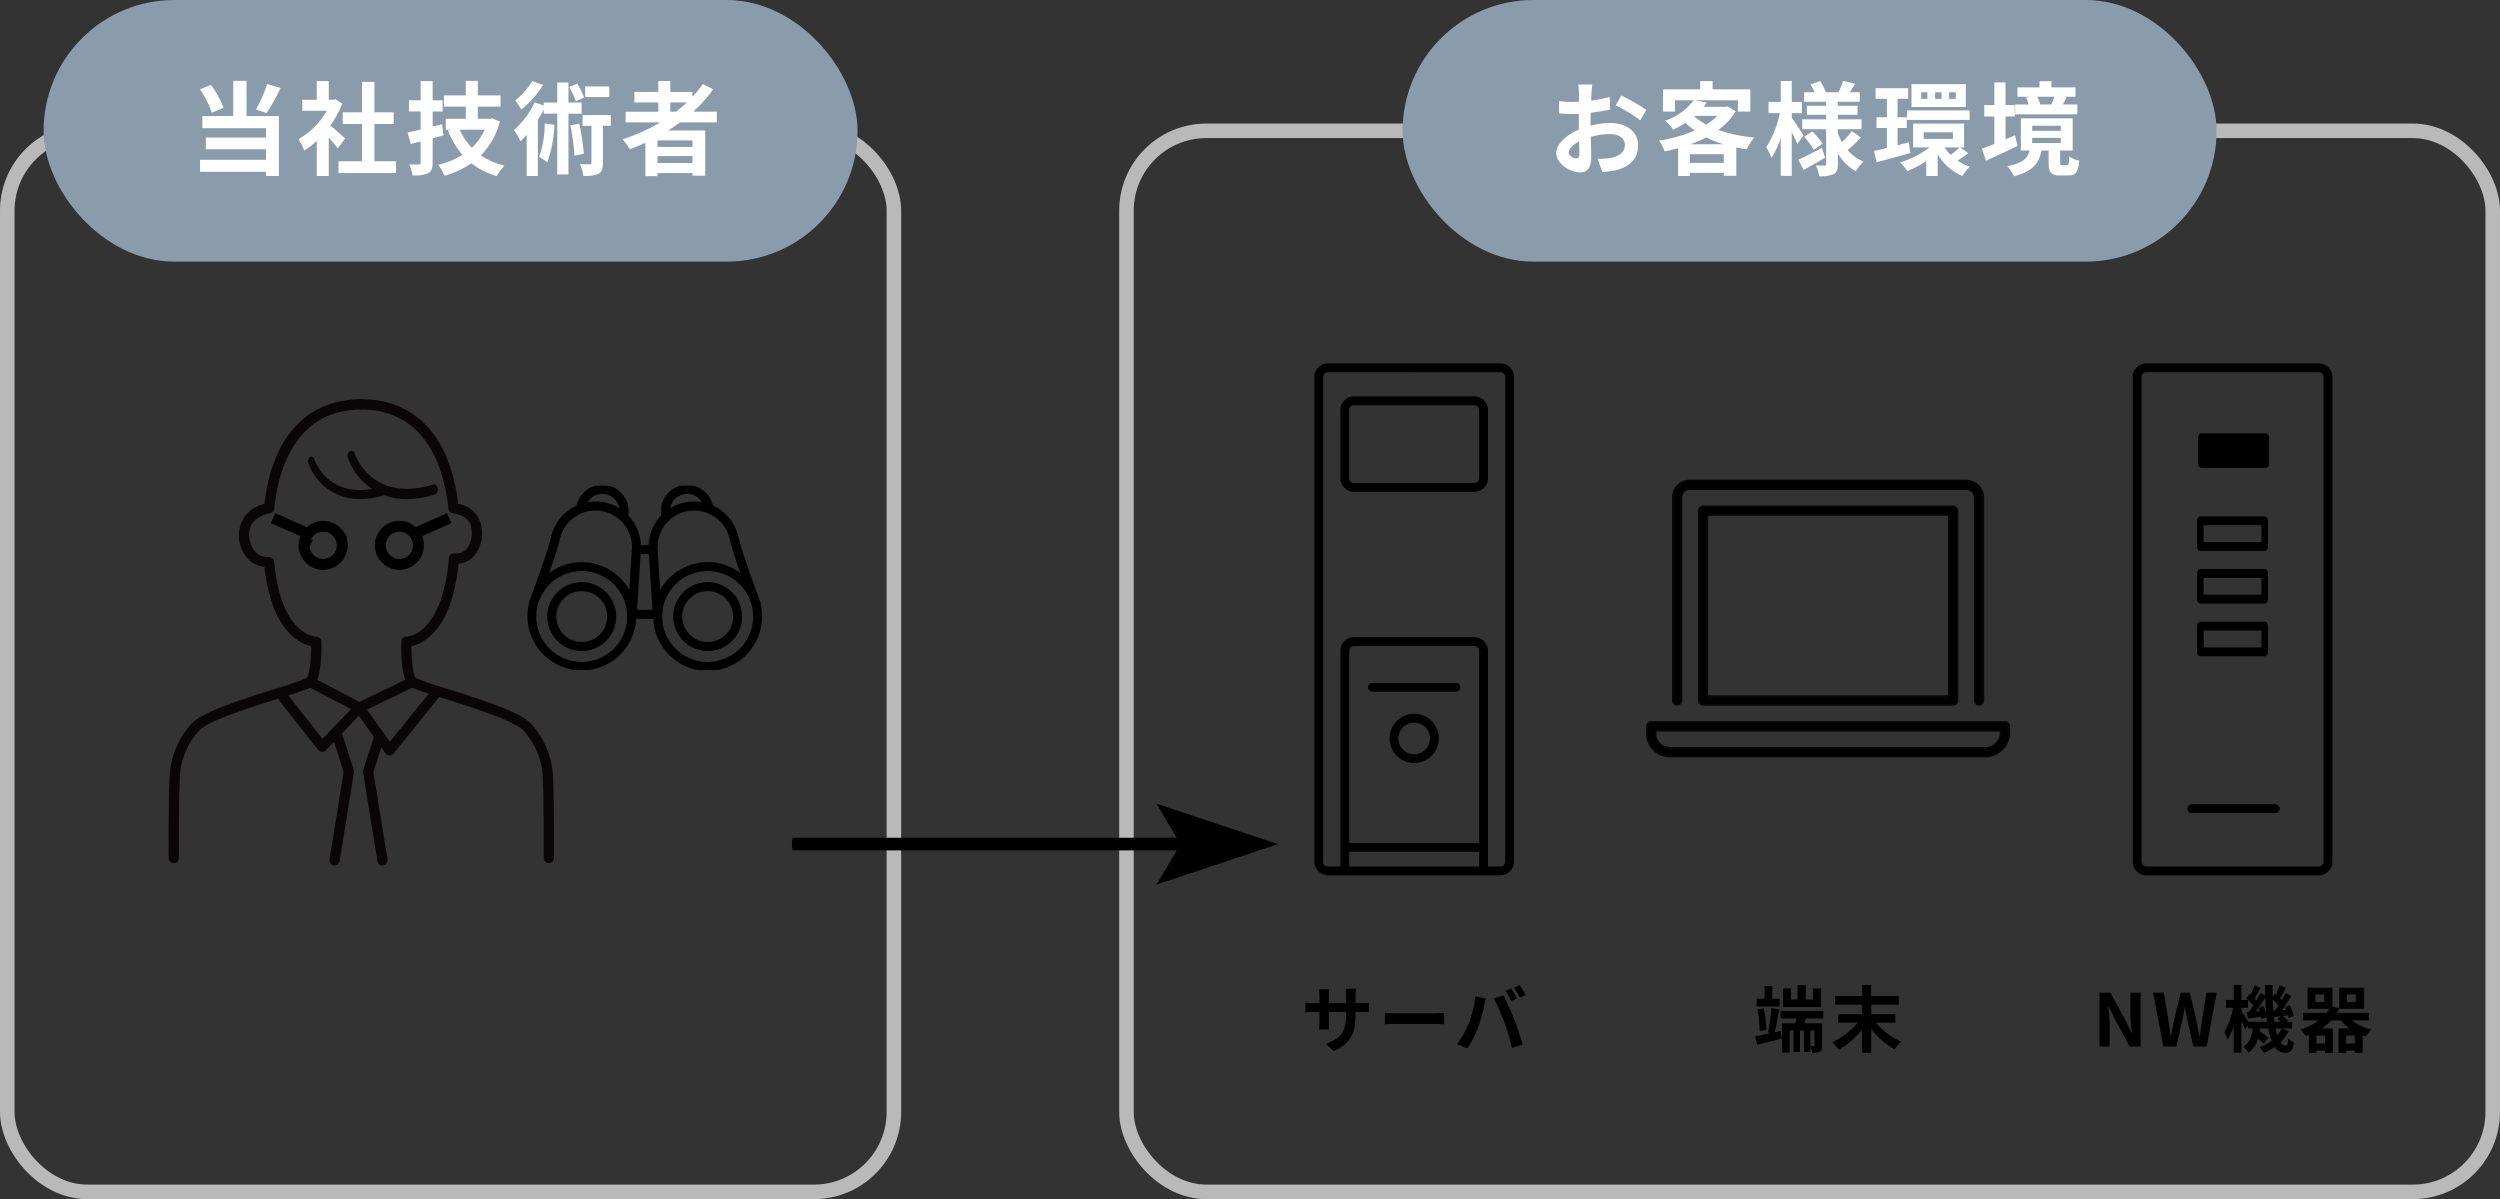 <svg xmlns="http://www.w3.org/2000/svg" width="344" height="165"><rect width="100%" height="100%" fill="#333333" stroke="none"/><defs><clipPath id="a"><rect width="38.72" height="25.362" rx="8" fill="#f2f5f8"/></clipPath></defs><g data-name="illust"><g transform="translate(-500.163 -1590)"><g data-name="長方形 2184" transform="translate(500.163 1607)" fill="none" stroke="#b9b9b9" stroke-width="2"><rect width="124" height="148" rx="12" stroke="none"/><rect x="1" y="1" width="122" height="146" rx="11"/></g><rect data-name="長方形 2185" width="112" height="36" rx="18" transform="translate(506.163 1590)" fill="#8a9cac"/><path data-name="パス 34326" d="M536.915 1601.562a20.055 20.055 0 01-1.526 3.5l1.456.5a31.549 31.549 0 001.932-3.458zm-5.992 3.276a12.85 12.85 0 00-1.722-3.15l-1.526.6a13.205 13.205 0 011.638 3.222zm3.164-3.71h-1.834v4.844h-4.242v1.666h8.752v1.288h-8.276v1.61h8.276v1.456h-9.074v1.652h9.074v.574h1.778v-8.246h-4.454zm13.566 7.924a49.292 49.292 0 00-2.044-1.792 13.589 13.589 0 001.652-3l-.938-.6-.294.07h-.63v-2.576h-1.652v2.576h-1.984v1.512h3.37a10.458 10.458 0 01-3.906 3.908 6.673 6.673 0 01.784 1.582 11.585 11.585 0 001.736-1.344v4.83h1.652v-5.278a21.44 21.44 0 011.246 1.47zm4.032 3.136v-5.124h2.646v-1.61h-2.646v-4.186h-1.708v4.186h-2.66v1.61h2.66v5.124h-3.234v1.624h7.92v-1.624zm9.3-5.1l-1.288.322v-2.068h1.366v-1.542h-1.37v-2.646h-1.652v2.646h-1.61v1.54h1.61v2.48c-.672.168-1.274.294-1.792.406l.434 1.582 1.358-.336v2.884c0 .21-.07.28-.266.28s-.756 0-1.3-.014a6.439 6.439 0 01.462 1.512 4.694 4.694 0 002.126-.294c.476-.266.63-.658.63-1.47v-3.346c.5-.126 1.008-.266 1.5-.406zm5.866.756a7.687 7.687 0 01-1.768 2.482 8 8 0 01-1.652-2.478zm1.032-1.564l-.294.07h-1.68v-1.68h3.136v-1.54h-3.136v-2h-1.652v2h-3.01v1.54h3.01v1.68h-2.758v1.5h.728l-.42.126a11.693 11.693 0 001.988 3.332 10.8 10.8 0 01-3.346 1.37 6.785 6.785 0 01.882 1.512 12.8 12.8 0 003.7-1.722 10.351 10.351 0 003.482 1.764 7.246 7.246 0 011.064-1.442 9.652 9.652 0 01-3.248-1.414 10.2 10.2 0 002.618-4.648zm16.114-4.38h-3.318v1.456h3.318zm-3.458 1.51a10.956 10.956 0 00-.952-1.9l-1.106.462a11.536 11.536 0 01.924 1.96zm-7.14-2.254a9.809 9.809 0 01-2.352 2.674 8.883 8.883 0 01.854 1.246 13.926 13.926 0 003-3.388zm1.722 5.824a14.063 14.063 0 01-.77 4.592 12.028 12.028 0 011.12.77 17.561 17.561 0 00.98-5.166zm5.068-1.344v-1.526h-1.806v-2.758h-1.54v2.758h-1.862v.406l-1.26-.434a11.429 11.429 0 01-2.842 3.818 8.759 8.759 0 01.9 1.54c.28-.266.574-.56.854-.882v5.66h1.54v-7.728a16.188 16.188 0 00.812-1.428v.574h1.858v8.358h1.54v-8.358zm-1.54 1.61a30.416 30.416 0 01.56 4.172l1.288-.252a33.436 33.436 0 00-.63-4.158zm5.558-1.414h-3.878v1.484h1.218v5.068c0 .182-.056.224-.238.224s-.756 0-1.33-.028a6.146 6.146 0 01.448 1.62 4.605 4.605 0 002.1-.294c.49-.266.6-.714.6-1.5v-5.1h1.078zm8.19-1.732h2.282a19.117 19.117 0 01-1.516 1.27h-.77zm3.052 6.118h-4.816v-.9h4.816zm-4.816 2.208v-.952h4.816v.952zm8.162-5.586v-1.47h-3.248a20.478 20.478 0 002.758-3.08l-1.428-.728a17.05 17.05 0 01-1.442 1.778v-.686h-3.038v-1.512h-1.652v1.512h-3.29v1.446h3.29v1.27h-4.494v1.47h4.76a24.805 24.805 0 01-5.194 2.324 9.06 9.06 0 011.008 1.372 40.507 40.507 0 002.142-.882v4.578h1.666v-.42h4.816v.364h1.75v-6.216h-5.1a34.152 34.152 0 001.652-1.12z" fill="#fff"/><g data-name="人（技術者）"><g data-name="グループ 3750"><g data-name="グループ 3687"><g data-name="グループ 3686"><g data-name="グループ 3298" fill="#0a0607"><path data-name="パス 34079" d="M575.687 1708.771a.7.7 0 01-.7-.706c0-.078.007-7.861-.117-10.6a10.316 10.316 0 00-2.643-6.9c-1.188-1.364-7.08-3.222-10.979-4.45-3.2-1.008-4.352-1.392-4.77-1.747-1.111-.943-1.139-4.563-1.1-6.074a.707.707 0 01.706-.687 4.116 4.116 0 002.534-1.329c1.258-1.236 2.853-3.881 3.3-9.47a.707.707 0 01.8-.642 2.1 2.1 0 001.538-.5 3.684 3.684 0 00.781-2.925c-.1-1.821-2.527-2.115-2.552-2.118a.705.705 0 01-.624-.628c-.528-5.1-2.8-13.655-12.061-13.655a.706.706 0 010-1.412c7.547 0 12.292 5.105 13.405 14.393a3.841 3.841 0 013.24 3.346 4.9 4.9 0 01-1.25 4.052 3.37 3.37 0 01-1.934.842c-.9 9.127-4.856 10.984-6.486 11.359 0 2.091.261 4.055.609 4.37a39.234 39.234 0 004.28 1.476c5.564 1.753 10.28 3.331 11.613 4.862a11.69 11.69 0 013 7.8c.125 2.739.118 10.312.118 10.632a.707.707 0 01-.708.711z"/><path data-name="パス 34080" d="M524.066 1708.771a.705.705 0 01-.706-.705c0-.321-.006-7.892.119-10.663a11.677 11.677 0 013-7.783c1.325-1.522 6.04-3.1 11.606-4.853a37.928 37.928 0 004.292-1.486c.338-.306.6-2.27.6-4.36-1.6-.369-5.454-2.168-6.44-10.906a3.927 3.927 0 01-2.043-.9 4.671 4.671 0 01-1.458-3.384 4.334 4.334 0 013.506-4.383c1.109-9.3 5.856-14.415 13.409-14.415a.706.706 0 010 1.412c-9.266 0-11.533 8.555-12.061 13.655a.7.7 0 01-.589.624c-.121.021-3.011.536-2.856 3.019.193 3.07 2.43 3.025 2.684 3a.719.719 0 01.752.638c.953 10.1 5.6 10.321 5.8 10.325a.712.712 0 01.7.687c.039 1.512.012 5.131-1.1 6.074-.418.355-1.574.74-4.771 1.747-3.9 1.228-9.792 3.086-10.973 4.441a10.306 10.306 0 00-2.65 6.882c-.124 2.768-.118 10.55-.118 10.628a.706.706 0 01-.705.706z"/></g></g></g><path data-name="パス 34120" d="M556.121 1658.672a8.438 8.438 0 01-8.08-5.666.815.815 0 01.271-.928c.262-.156.569.007.685.364.09.278 2.327 6.754 10.781 4.236.281-.082.559.156.622.537a.737.737 0 01-.4.841 13.63 13.63 0 01-3.879.616z" fill="#0a0607"/><path data-name="パス 34218" d="M549.682 1658.672a7.416 7.416 0 01-7.1-4.979.717.717 0 01.238-.815c.231-.137.5.006.6.32.079.244 2.045 5.936 9.475 3.722.247-.072.491.138.546.472a.648.648 0 01-.349.739 11.978 11.978 0 01-3.41.541z" fill="#0a0607"/></g><path data-name="パス 34121" d="M549.617 1688.085a.7.7 0 01-.328-.081l-6.795-3.551a.706.706 0 11.654-1.251l6.479 3.386 6.991-3.4a.706.706 0 01.616 1.271l-7.312 3.551a.7.7 0 01-.305.075z" fill="#0a0607"/><path data-name="パス 34122" d="M553.77 1693.949h-.022a.706.706 0 01-.554-.3l-3.658-5.163-4.538 4.755a.666.666 0 01-.544.217.709.709 0 01-.521-.269l-5.375-6.84a.706.706 0 111.111-.873l4.871 6.2 4.567-4.785a.738.738 0 01.562-.216.705.705 0 01.524.3l3.614 5.1 5.522-6.845a.706.706 0 011.1.886l-6.107 7.572a.7.7 0 01-.552.261z" fill="#0a0607"/><path data-name="パス 34123" d="M546.198 1709.095a.772.772 0 01-.113-.009.707.707 0 01-.585-.81l1.943-12.047-1.429-4.482a.706.706 0 111.345-.428l1.481 4.642a.722.722 0 01.024.327l-1.969 12.215a.707.707 0 01-.697.592z" fill="#0a0607"/><path data-name="パス 34124" d="M552.792 1709.095a.706.706 0 01-.7-.593l-1.971-12.215a.722.722 0 01.025-.327l1.481-4.642a.706.706 0 111.346.428l-1.43 4.482 1.943 12.047a.707.707 0 01-.584.81.8.8 0 01-.11.01z" fill="#0a0607"/><path d="M552.496 1665.039a2.62 2.62 0 014.689-1.612l4.788-2.132-4.788 2.132a2.6 2.6 0 01.552 1.612 2.622 2.622 0 11-5.244 0zm-10.489 0a2.607 2.607 0 01.545-1.6l-4.815-2.144 4.815 2.145a2.622 2.622 0 11-.545 1.6zm5.109-1.044h0z" fill="none" stroke="#000" stroke-linecap="round" stroke-width="1.5"/></g><g transform="translate(569.518 1656.839)" clip-path="url(#a)"><g stroke="#000" stroke-width=".25"><path data-name="パス 34208" d="M11.342 13.431h0a4.615 4.615 0 10-1.3 9.138 4.7 4.7 0 00.652.046 4.617 4.617 0 004.564-3.968l-.491-.07.491.069a4.61 4.61 0 00-3.922-5.216zm2.94 5.076a3.623 3.623 0 01-3.582 3.115 3.708 3.708 0 01-.514-.036 3.623 3.623 0 01.5-7.21 3.534 3.534 0 01.513.037h0a3.617 3.617 0 013.079 4.094z"/><path data-name="パス 34209" d="M35.313 16.967a7.351 7.351 0 00-.18-.857l.044-.016s-.159-.423-.408-1.1c-.373-1.01-.944-2.582-1.471-4.123s-1.011-3.057-1.2-3.913v-.011a6.133 6.133 0 00-3.477-4.14c-.013-.053-.026-.1-.035-.148h0v-.007a3.488 3.488 0 00-3.382-2.65 3.528 3.528 0 00-.492.035 3.484 3.484 0 00-3 3.446v.152l.032.516a6.124 6.124 0 00-1.735 4.141h-1.3a6.122 6.122 0 00-1.734-4.141l.032-.516v-.152a3.484 3.484 0 00-3-3.446h0a3.425 3.425 0 00-.494-.035 3.487 3.487 0 00-3.381 2.651v.009l-.036.15a6.133 6.133 0 00-3.477 4.141h0v.005c-.126.569-.384 1.438-.7 2.405a143.1 143.1 0 01-1.544 4.455c-.238.66-.448 1.228-.6 1.631s-.239.64-.239.64l.044.017a7.358 7.358 0 1014.403 2.925 7.389 7.389 0 00.065-.808h.048v-.037h2.523v.037h.048a7.359 7.359 0 1014.642-1.256zM13.522.992a2.459 2.459 0 01.351.025l.038.005h-.036a2.486 2.486 0 012.13 2.313 6.081 6.081 0 00-4.736-.9A2.494 2.494 0 0113.522.992zm3.479 17.9a6.368 6.368 0 01-6.3 5.476 6.494 6.494 0 01-.9-.063 6.376 6.376 0 117.2-5.412zm.719-10.275c-.077 1.228-.23 3.612-.364 5.689l-.032.492a7.355 7.355 0 00-11.373-2.422c.316-.9.638-1.838.919-2.7.316-.978.578-1.854.719-2.485a5.143 5.143 0 0110.135 1.227c-.001.063-.002.131-.005.199zm.444 8.579c.12-1.861.375-5.791.509-7.914h1.377c.134 2.124.389 6.053.509 7.914zm6.683-16.179a2.484 2.484 0 012.607 1.416 6.106 6.106 0 00-1.306-.147 6.184 6.184 0 00-.866.062 6.116 6.116 0 00-2.564.983 2.485 2.485 0 012.128-2.314zm-3.844 7.6v-.2a5.143 5.143 0 0110.131-1.236c.141.631.4 1.51.721 2.491.28.866.6 1.806.918 2.7A7.357 7.357 0 0021.4 14.794c-.144-2.177-.315-4.849-.399-6.177zm7.917 15.688a6.576 6.576 0 01-.9.064 6.378 6.378 0 11.9-.064z"/><path data-name="パス 34210" d="M28.031 13.385a4.61 4.61 0 00-.653.047h0a4.615 4.615 0 00.643 9.184 4.681 4.681 0 00.651-.046 4.615 4.615 0 00-.641-9.185zm.5 8.2a3.689 3.689 0 01-.513.036 3.622 3.622 0 01-.5-7.209h0a3.543 3.543 0 01.513-.037 3.623 3.623 0 013.581 3.115 3.7 3.7 0 01.036.513 3.624 3.624 0 01-3.117 3.584z"/></g></g></g><g transform="translate(-201.163 -1590)"><g data-name="長方形 2184" transform="translate(355.163 1607)" fill="none" stroke="#b9b9b9" stroke-width="2"><rect width="190" height="148" rx="12" stroke="none"/><rect x="1" y="1" width="188" height="146" rx="11"/></g><rect data-name="長方形 2185" width="112" height="36" rx="18" transform="translate(394.163 1590)" fill="#8a9cac"/><path data-name="パス 34327" d="M420.263 1601.632h-1.928a11.267 11.267 0 01.1 1.232c0 .238 0 .644-.014 1.134-.28.014-.56.028-.812.028a15.524 15.524 0 01-1.932-.112l.026 1.694a17.164 17.164 0 001.96.07c.224 0 .476-.014.742-.028v1.176c0 .322 0 .658.014.994-1.722.742-3.122 2.016-3.122 3.234 0 1.484 1.918 2.66 3.276 2.66.924 0 1.54-.462 1.54-2.2 0-.476-.028-1.568-.056-2.674a9.439 9.439 0 012.632-.39c1.218 0 2.058.56 2.058 1.512 0 1.022-.9 1.582-2.03 1.792a10.78 10.78 0 01-1.722.1l.644 1.804a12.818 12.818 0 001.834-.224c2.226-.56 3.09-1.806 3.09-3.458 0-1.932-1.694-3.052-3.85-3.052a11.6 11.6 0 00-2.688.364v-.518c0-.406 0-.84.014-1.26.91-.112 1.876-.252 2.674-.434l-.038-1.736a17.146 17.146 0 01-2.576.5l.042-.994c.028-.36.084-.962.122-1.214zm3.99 1.512l-.766 1.356a22.275 22.275 0 013.376 2.046l.84-1.428a29.255 29.255 0 00-3.446-1.974zm-7.234 7.84c0-.49.574-1.064 1.428-1.526.028.756.042 1.4.042 1.75 0 .476-.2.588-.448.588-.364.004-1.022-.378-1.022-.812zm16.758-1.134a16.688 16.688 0 002.156-.938 15.205 15.205 0 002.394.938zm-.084 2.562v-1.19h4.662v1.19zm.67-6.468h3.11a8.051 8.051 0 01-1.54 1.2 8.094 8.094 0 01-1.638-1.144zm4.522-1.316l-.28.07h-3.05c.154-.2.308-.392.448-.588l-1.554-.31h5.852v1.554h1.708v-3.064h-5.194v-1.134h-1.708v1.134h-5.11v3.066h1.638v-1.556h2.576a8.138 8.138 0 01-3.934 2.814 4.658 4.658 0 011.106 1.234 13.955 13.955 0 001.708-.938 11.384 11.384 0 001.26 1.05 19.912 19.912 0 01-4.914 1.386 5.531 5.531 0 01.77 1.484 27.65 27.65 0 001.862-.434v3.822h1.624v-.434h4.662v.406h1.722v-3.89c.462.084.938.168 1.428.238a8.161 8.161 0 011.05-1.61 21.361 21.361 0 01-4.956-1.05 8.955 8.955 0 002.408-2.578zm10.444 3.99c-.236-.378-1.244-1.918-1.622-2.436v-.616h1.4v-1.54h-1.4v-2.884h-1.512v2.884h-1.68v1.54h1.554a14 14 0 01-1.876 4.69 7.988 7.988 0 01.728 1.47 11.81 11.81 0 001.274-2.758v5.232h1.512v-6.03c.308.6.6 1.232.77 1.638zm2.534 1.736c-1.19.616-2.422 1.246-3.248 1.624l.714 1.4c.9-.49 1.988-1.106 2.968-1.68zm-2.45-1.526a9.813 9.813 0 011.33 1.792l1.19-.84a9.591 9.591 0 00-1.386-1.694zm6.566-.784a11.02 11.02 0 01-1.356 1.512 7.6 7.6 0 01-.574-1.232v-.546h3.262v-1.358h-3.262v-.62h2.714v-1.242h-2.714V1604h3.014v-1.3h-1.362c.224-.35.476-.77.728-1.19l-1.652-.378c-.14.448-.42 1.092-.63 1.568h-1.736a7.744 7.744 0 00-.8-1.54l-1.316.448a7.947 7.947 0 01.548 1.092h-1.428v1.3h3.024v.56h-2.646v1.24h2.646v.616h-3.29v1.358h3.29v4.778c0 .168-.056.238-.224.238s-.714 0-1.19-.028a5.179 5.179 0 01.448 1.484 4.566 4.566 0 001.99-.28c.448-.252.588-.644.588-1.4v-1.456a6.64 6.64 0 002.476 2.464 6.2 6.2 0 011.05-1.344 5.851 5.851 0 01-2.184-1.582 22.535 22.535 0 001.848-1.722zm14.296-4.438h-.912v-.91h.91zm-1.96 0h-.882v-.91h.882zm-1.946 0h-.854v-.91h.854zm5.292-2.03h-7.476v3.15h7.478zm-8.092 4.924h8.61v-1.312h-8.61zm.238 3.08l-1.544.41v-2.38h1.274v-1.47h-1.274v-2.548h1.46v-1.456h-4.48v1.456h1.554v2.548h-1.428v1.47h1.428v2.744c-.658.168-1.26.308-1.764.42l.35 1.54c1.344-.336 3.038-.8 4.634-1.26zm7 .7a11.865 11.865 0 01-1.244 1.026 5.627 5.627 0 01-.826-1.022zm-4.944-2.08h4.02v.91h-4.02zm5.04 2.086h.518v-3.278h-7.012v3.276h2.268a13.256 13.256 0 01-4.06 2.072 6.512 6.512 0 01.98 1.19 14.7 14.7 0 002.618-1.372v2.044h1.568v-3.01a7.1 7.1 0 003.4 3.01 6.241 6.241 0 011.038-1.288 6.689 6.689 0 01-1.708-.84 15.523 15.523 0 001.484-1.008zm12.938-6.974c-.112.336-.28.742-.42 1.05l.07.014h-1.778l.182-.042a4.465 4.465 0 00-.392-1.022zm3.164 1.064h-2c.154-.28.336-.616.518-.994l-.35-.07h1.58v-1.288h-3.318v-.854h-1.638v.854h-3.034v1.288h1.7l-.518.112a4.565 4.565 0 01.35.952h-1.844v1.358h8.554zm-8.582 4.242c-.434.182-.868.378-1.3.56v-3.15h1.274v-1.568h-1.276v-3.122h-1.54v3.122h-1.386v1.568h1.386v3.78a57.13 57.13 0 01-1.708.644l.56 1.666c1.274-.588 2.884-1.316 4.354-2.03zm2.366.35h3.934v.714h-3.934zm0-1.666h3.934v.698h-3.934zm4.144 5.432c-.252 0-.294-.042-.294-.392v-1.624h1.724v-4.438h-7.128v4.438h1.19c-.252 1.022-.868 1.722-3.062 2.142a5.014 5.014 0 01.91 1.4c2.67-.686 3.482-1.86 3.79-3.542h.994v1.638c0 1.33.28 1.792 1.6 1.792h1.092c.98 0 1.372-.42 1.526-2.03a3.989 3.989 0 01-1.386-.588c-.028 1.064-.1 1.2-.322 1.2z" fill="#fff"/><g data-name="グループ 3624"><path d="M431.931 1686.984a.594.594 0 00.594-.594v-27.91a1.125 1.125 0 011.057-1.188 1.222 1.222 0 01.13 0h38a1.209 1.209 0 011.191 1.227v27.878a.594.594 0 001.188 0v-27.812a2.4 2.4 0 00-2.323-2.481h-38.054a2.3 2.3 0 00-2.373 2.217v28.069a.594.594 0 00.59.594zm3.563-27.316a.593.593 0 00-.594.594v26.129a.593.593 0 00.594.594h34.44a.594.594 0 00.595-.594v-26.13a.594.594 0 00-.595-.594zm33.836 26.129h-33.244v-24.944h33.244zm7.726 3.556H428.37a.594.594 0 00-.594.594v1.406a3.207 3.207 0 002.969 2.761h43.935a3.417 3.417 0 002.969-2.97v-1.187a.6.6 0 00-.584-.6zm-.595 1.782a2.322 2.322 0 01-1.781 1.781h-43.935a2.083 2.083 0 01-1.782-1.567v-.8h47.5z"/><path data-name="パス 33928" d="M430.756 1694.218a3.337 3.337 0 01-3.083-2.861v-1.41a.715.715 0 01.711-.722h48.68a.7.7 0 01.493.217.7.7 0 01.2.506v1.184a3.532 3.532 0 01-3.071 3.083zm-2.374-4.758a.477.477 0 00-.476.476v1.4a3.1 3.1 0 002.858 2.643h43.902a3.292 3.292 0 002.852-2.865v-1.171a.474.474 0 00-.133-.341.468.468 0 00-.334-.145l-.009-.118v.117zm2.374 3.562a2.214 2.214 0 01-1.894-1.655v-.829a.117.117 0 01.117-.117h47.474a.117.117 0 01.117.117v.586a.112.112 0 010 .024 2.444 2.444 0 01-1.87 1.871zm-1.663-2.367v.683a1.973 1.973 0 001.677 1.45h43.9a2.206 2.206 0 001.663-1.676v-.456zm47.357.469zm-2.967-4.026a.714.714 0 01-.711-.712v-27.855a1.092 1.092 0 00-1.074-1.109h-37.979a.908.908 0 00-.122 0 1.006 1.006 0 00-.948 1.063v27.9a.713.713 0 01-.711.711.712.712 0 01-.709-.711v-28.057a2.393 2.393 0 01.764-1.68 2.439 2.439 0 011.729-.648h38.034a2.522 2.522 0 012.435 2.6v27.785a.712.712 0 01-.708.713zm-1.78-29.911a1.328 1.328 0 011.307 1.345v27.854a.476.476 0 10.952 0v-27.789a2.283 2.283 0 00-2.207-2.362l-.049-.118v.117h-38.058a2.177 2.177 0 00-2.178 2.1v28.048a.476.476 0 10.951 0v-27.891a1.241 1.241 0 011.167-1.3.9.9 0 01.146 0zm-1.778 29.908h-34.422a.712.712 0 01-.711-.711v-26.112a.712.712 0 01.711-.711h34.422a.713.713 0 01.711.711v26.111a.713.713 0 01-.711.711zm-34.422-27.3a.476.476 0 00-.476.476v26.112a.476.476 0 00.476.476h34.422a.477.477 0 00.477-.476v-26.111a.477.477 0 00-.477-.476zm33.818 26.111h-33.227a.117.117 0 01-.117-.117v-24.926a.117.117 0 01.117-.117h33.227a.117.117 0 01.117.117v24.926a.117.117 0 01-.117.118zm-33.109-.234h32.991v-24.691h-32.991z" fill="#0a0607"/></g><g data-name="グループ 3673"><g data-name="グループ 3670"><g data-name="グループ 3669" transform="translate(382.014 1640)"><rect data-name="長方形 2108" width="26.261" height="69.227" rx="1.817" transform="translate(.609 .609)" fill="none"/><path data-name="パス 34057" d="M25.605 70.444H1.873A1.874 1.874 0 010 68.572V1.877A1.875 1.875 0 011.873.004h23.732a1.874 1.874 0 011.873 1.873v66.7a1.874 1.874 0 01-1.873 1.867zM1.873 1.217a.656.656 0 00-.655.655v66.7a.655.655 0 00.655.655h23.732a.656.656 0 00.655-.655V1.877a.656.656 0 00-.655-.655z"/></g></g><g data-name="グループ 3671"><path data-name="パス 34058" d="M404.037 1657.673h-16.566a1.875 1.875 0 01-1.873-1.873v-9.382a1.875 1.875 0 011.873-1.872h16.568a1.875 1.875 0 011.873 1.873v9.382a1.875 1.875 0 01-1.875 1.872zm-16.566-11.91a.656.656 0 00-.655.655v9.382a.656.656 0 00.655.655h16.568a.656.656 0 00.655-.655v-9.382a.656.656 0 00-.655-.655z"/></g><g data-name="グループ 3672"><path data-name="パス 34059" d="M405.301 1709.69a.608.608 0 01-.609-.609v-29.53a.656.656 0 00-.655-.655h-16.566a.656.656 0 00-.655.655v29.53a.609.609 0 11-1.217 0v-29.53a1.875 1.875 0 011.872-1.873h16.568a1.875 1.875 0 011.873 1.873v29.53a.609.609 0 01-.611.609z"/></g><path data-name="パス 34060" d="M395.753 1694.994a3.387 3.387 0 113.387-3.387 3.391 3.391 0 01-3.387 3.387zm0-5.556a2.17 2.17 0 102.17 2.17 2.172 2.172 0 00-2.17-2.171z"/><path data-name="パス 34061" d="M405.098 1707.202h-18.69a.609.609 0 010-1.217h18.69a.609.609 0 010 1.217z"/><path data-name="パス 34062" d="M401.515 1685.185h-11.524a.609.609 0 010-1.217h11.524a.609.609 0 010 1.217z"/></g><g data-name="グループ 3682"><g data-name="グループ 3681" transform="translate(494.62 1640)"><rect data-name="長方形 2110" width="26.261" height="69.227" rx="1.817" transform="translate(.609 .608)" fill="none"/><path data-name="パス 34069" d="M25.605 70.444H1.873A1.875 1.875 0 010 68.571v-66.7A1.874 1.874 0 011.873-.001h23.732a1.874 1.874 0 011.873 1.872v66.7a1.875 1.875 0 01-1.873 1.873zM1.873 1.216a.656.656 0 00-.655.655v66.7a.656.656 0 00.655.655h23.732a.656.656 0 00.655-.655v-66.7a.655.655 0 00-.655-.655z"/></g></g><path data-name="長方形 2188" d="M503.855 1649.832h9.043v3.478h-9.043z"/><path data-name="パス 34078" d="M512.939 1654.384h-8.86c-.253 0-.457-.273-.457-.609v-3.541c0-.336.2-.609.457-.609h8.86c.253 0 .457.273.457.609v3.541c0 .336-.204.609-.457.609zm-8.4-1.217h7.947v-2.324h-7.95z"/><path data-name="パス 34224" d="M512.789 1665.807h-8.86c-.253 0-.457-.273-.457-.609v-3.541c0-.336.2-.609.457-.609h8.86c.253 0 .457.273.457.609v3.541c0 .336-.204.609-.457.609zm-8.4-1.217h7.947v-2.324h-7.95z"/><path data-name="パス 34225" d="M512.789 1673.056h-8.86c-.253 0-.457-.273-.457-.609v-3.541c0-.336.2-.609.457-.609h8.86c.253 0 .457.273.457.609v3.541c0 .336-.204.609-.457.609zm-8.4-1.217h7.947v-2.324h-7.95z"/><path data-name="パス 34226" d="M512.789 1680.306h-8.86c-.253 0-.457-.273-.457-.609v-3.541c0-.336.2-.609.457-.609h8.86c.253 0 .457.273.457.609v3.541c0 .336-.204.609-.457.609zm-8.4-1.217h7.947v-2.324h-7.95z"/><path data-name="パス 34227" d="M514.271 1701.879h-11.524a.609.609 0 010-1.217h11.524a.609.609 0 010 1.217z"/><path data-name="パス 34328" d="M387.683 1729.58v-.33h.74c.53 0 .88.01 1.1.03v-1.33a5.926 5.926 0 01-1.1.07h-.74v-1.05a6.3 6.3 0 01.07-.93h-1.43a6.6 6.6 0 01.06.93v1.05h-2.37v-.99a6.112 6.112 0 01.06-.9h-1.42c.03.3.06.61.06.9v.99h-.85a6.5 6.5 0 01-1.08-.09v1.36c.22-.02.58-.04 1.08-.04h.85v1.36a8.087 8.087 0 01-.06 1.05h1.4c-.01-.2-.04-.61-.04-1.05v-1.36h2.37v.38c0 2.46-.85 3.32-2.78 3.99l1.07 1.01c2.41-1.06 3.01-2.57 3.01-5.05zm4.04-.21v1.57c.37-.03 1.04-.05 1.61-.05h5.37c.42 0 .93.04 1.17.05v-1.57c-.26.02-.7.06-1.17.06h-5.37c-.52 0-1.25-.03-1.61-.06zm17.38-3.35l-.79.33a12.651 12.651 0 01.78 1.39l.8-.35c-.19-.37-.54-1-.79-1.37zm1.18-.45l-.79.33a10.422 10.422 0 01.8 1.37l.8-.34a15.641 15.641 0 00-.81-1.36zm-7.06 5.32a12.048 12.048 0 01-1.56 2.78l1.4.59a13.749 13.749 0 001.48-2.86 23.282 23.282 0 00.85-3.01c.04-.22.15-.71.24-1l-1.46-.3a14.409 14.409 0 01-.95 3.8zm4.94-.21a30.9 30.9 0 011.04 3.53l1.48-.48c-.28-.99-.81-2.59-1.16-3.49-.38-.97-1.07-2.51-1.48-3.28l-1.33.43a28.013 28.013 0 011.45 3.29z"/><path data-name="パス 34329" d="M451.743 1726.01h-1.13v1.53h-.97v-1.98h-1.14v1.98h-.9v-1.53h-1.09v2.56h5.23zm-5.7 1.42h-1.01v-1.76h-1.07v1.76h-1.08v1.06h3.16zm-1.82 4.28a16.364 16.364 0 00-.35-2.96l-.88.17a16.874 16.874 0 01.3 2.96zm1.13.34c.22-.86.46-2.1.64-3.14l-1.08-.22a26.35 26.35 0 01-.48 3.39l.36.09c-.8.17-1.55.33-2.12.42l.26 1.17c.97-.24 2.21-.54 3.38-.85l-.12-1.05zm5.48 1.78c0 .08-.02.11-.11.11-.06 0-.25 0-.44-.01v-2.13h.55zm1.22-3.69v-1.05h-5.89v1.05h2.19c-.04.23-.09.46-.13.67h-1.85v4.03h1.06v-3.04h.51v2.95h.9v-2.95h.54v2.95h.9v-.76a3.745 3.745 0 01.26.89 1.872 1.872 0 001.02-.18c.27-.16.32-.42.32-.86v-3.03h-2.46l.27-.67zm9.92.58v-1.17h-3.33v-1.31h3.79v-1.19h-3.79v-1.52h-1.27v1.52h-3.71v1.19h3.71v1.31h-3.26v1.17h2.68a9.97 9.97 0 01-3.51 2.68 5.839 5.839 0 01.88 1.05 10.79 10.79 0 003.21-2.78v3.2h1.27v-3.28a10.738 10.738 0 003.22 2.8 5.679 5.679 0 01.9-1.06 9.532 9.532 0 01-3.47-2.61z"/><path data-name="パス 34330" d="M490.049 1734h1.4v-2.97c0-.85-.11-1.78-.18-2.58h.05l.75 1.59 2.14 3.96h1.5v-7.41h-1.4v2.96c0 .84.12 1.82.19 2.59h-.05l-.74-1.6-2.15-3.95h-1.51zm8.79 0h1.81l.81-3.66c.12-.58.22-1.15.32-1.72h.04c.09.57.2 1.14.32 1.72l.83 3.66h1.84l1.37-7.41h-1.4l-.59 3.62c-.11.77-.22 1.56-.33 2.36h-.05c-.16-.8-.31-1.6-.47-2.36l-.85-3.62h-1.27l-.86 3.62c-.16.77-.32 1.56-.47 2.36h-.04c-.11-.8-.23-1.58-.34-2.36l-.59-3.62h-1.5zm16.27-2.48a4.132 4.132 0 01-.58.91c-.08-.27-.16-.58-.23-.91zm-4.6-.92c-.24-.42-.72-1.19-.93-1.5v-.43h.91v-1.06a6.454 6.454 0 01.74.74c-.2.32-.41.62-.6.88l-.31.02.16.88c.56-.06 1.18-.14 1.83-.21.02.11.03.21.04.3l.68-.27c.03.22.06.44.08.65zm1.43-1.93a4.716 4.716 0 01.16.45l-.54.04c.43-.56.9-1.26 1.3-1.88.02.8.07 1.57.14 2.3a5.961 5.961 0 00-.39-1.12zm2.03.42c-.04-.5-.07-1.01-.08-1.55a6.761 6.761 0 01.8.81c-.17.26-.34.51-.5.72zm.17 1.51c-.05-.3-.09-.61-.12-.94l.06.28c.28-.03.57-.07.88-.1l-.45.39a5.583 5.583 0 01.48.37zm1.03.92h1.4v-.92h-.76l.19-.17a3.908 3.908 0 00-.76-.63l.74-.1a3.882 3.882 0 01.08.39l.71-.3a6.128 6.128 0 00-.52-1.48l-.67.24c.06.13.12.27.17.41l-.6.04c.44-.59.92-1.32 1.32-1.95l-.81-.4c-.14.29-.32.63-.51.96l-.26-.26c.25-.39.54-.93.82-1.43l-.89-.33a10.363 10.363 0 01-.49 1.28l-.16-.12-.29.42c-.01-.53-.01-1.07 0-1.63h-1.05c0 .49.01.97.02 1.44l-.67-.33c-.14.3-.31.63-.51.97-.07-.08-.16-.17-.25-.26.24-.4.53-.95.81-1.43l-.88-.34a13.3 13.3 0 01-.49 1.29l-.17-.13-.44.65c.07.06.15.12.22.19h-.89v-2.06h-1.06v2.06h-1.07v1.08h.99a10.515 10.515 0 01-1.22 3.37 6.779 6.779 0 01.5 1.01 8.557 8.557 0 00.8-1.88v3.69h1.06v-4.4c.2.44.4.9.5 1.2l.4-.59v.45h.62a3.185 3.185 0 01-1.23 2.55 2.755 2.755 0 01.67.78 3.418 3.418 0 001.33-1.92 6.319 6.319 0 01.77.68l.64-.79a7.97 7.97 0 00-1.19-.92c.02-.12.04-.25.05-.38h1.13a9.2 9.2 0 00.46 1.68 6.2 6.2 0 01-1.67.9 4.393 4.393 0 01.62.76 7.219 7.219 0 001.51-.79 1.649 1.649 0 001.37.8c.78 0 1.06-.3 1.24-1.43a2.848 2.848 0 01-.77-.54c-.05.79-.14.98-.39.98a.841.841 0 01-.67-.46 5.772 5.772 0 001.13-1.55zm8.82 2.07v-1.1h1.19v1.1zm-2.9 0h-1.2v-1.1h1.2zm-.11-5.71h-1.21v-1.04h1.21zm3.13-1.04h1.22v1.04h-1.22zm3.01 3.57v-1.04h-4.38a5.178 5.178 0 00.31-.57v.01h3.42v-2.9h-3.42v2.87l-.94-.32v-2.55h-3.42v2.9h3c-.12.19-.25.38-.39.56h-3.23v1.04h2.14a8.745 8.745 0 01-2.48 1.25 4.334 4.334 0 01.7.91c.15-.05.29-.1.43-.16v2.48h1.03v-.33h1.2v.32h1.07v-3.37h-1.53a7.415 7.415 0 001.32-1.1h1.3a5.9 5.9 0 001.18 1.1h-1.48v3.38h1.04v-.33h1.19v.32h1.09v-2.42c.14.05.29.1.44.14a4.824 4.824 0 01.75-.95 6.844 6.844 0 01-2.65-1.24z"/></g></g><path data-name="パス 9358-2" d="M159.135 110.589l16.761 5.587h-13.452z"/><path data-name="パス 9359-2" d="M159.135 121.731l16.761-5.587h-13.452z"/><path data-name="パス 34030" d="M171.44 117.019h-62.292c-.1 0-.183-.391-.183-.875s.082-.875.183-.875h62.292c.1 0 .183.392.183.875s-.082.875-.183.875z"/></svg>